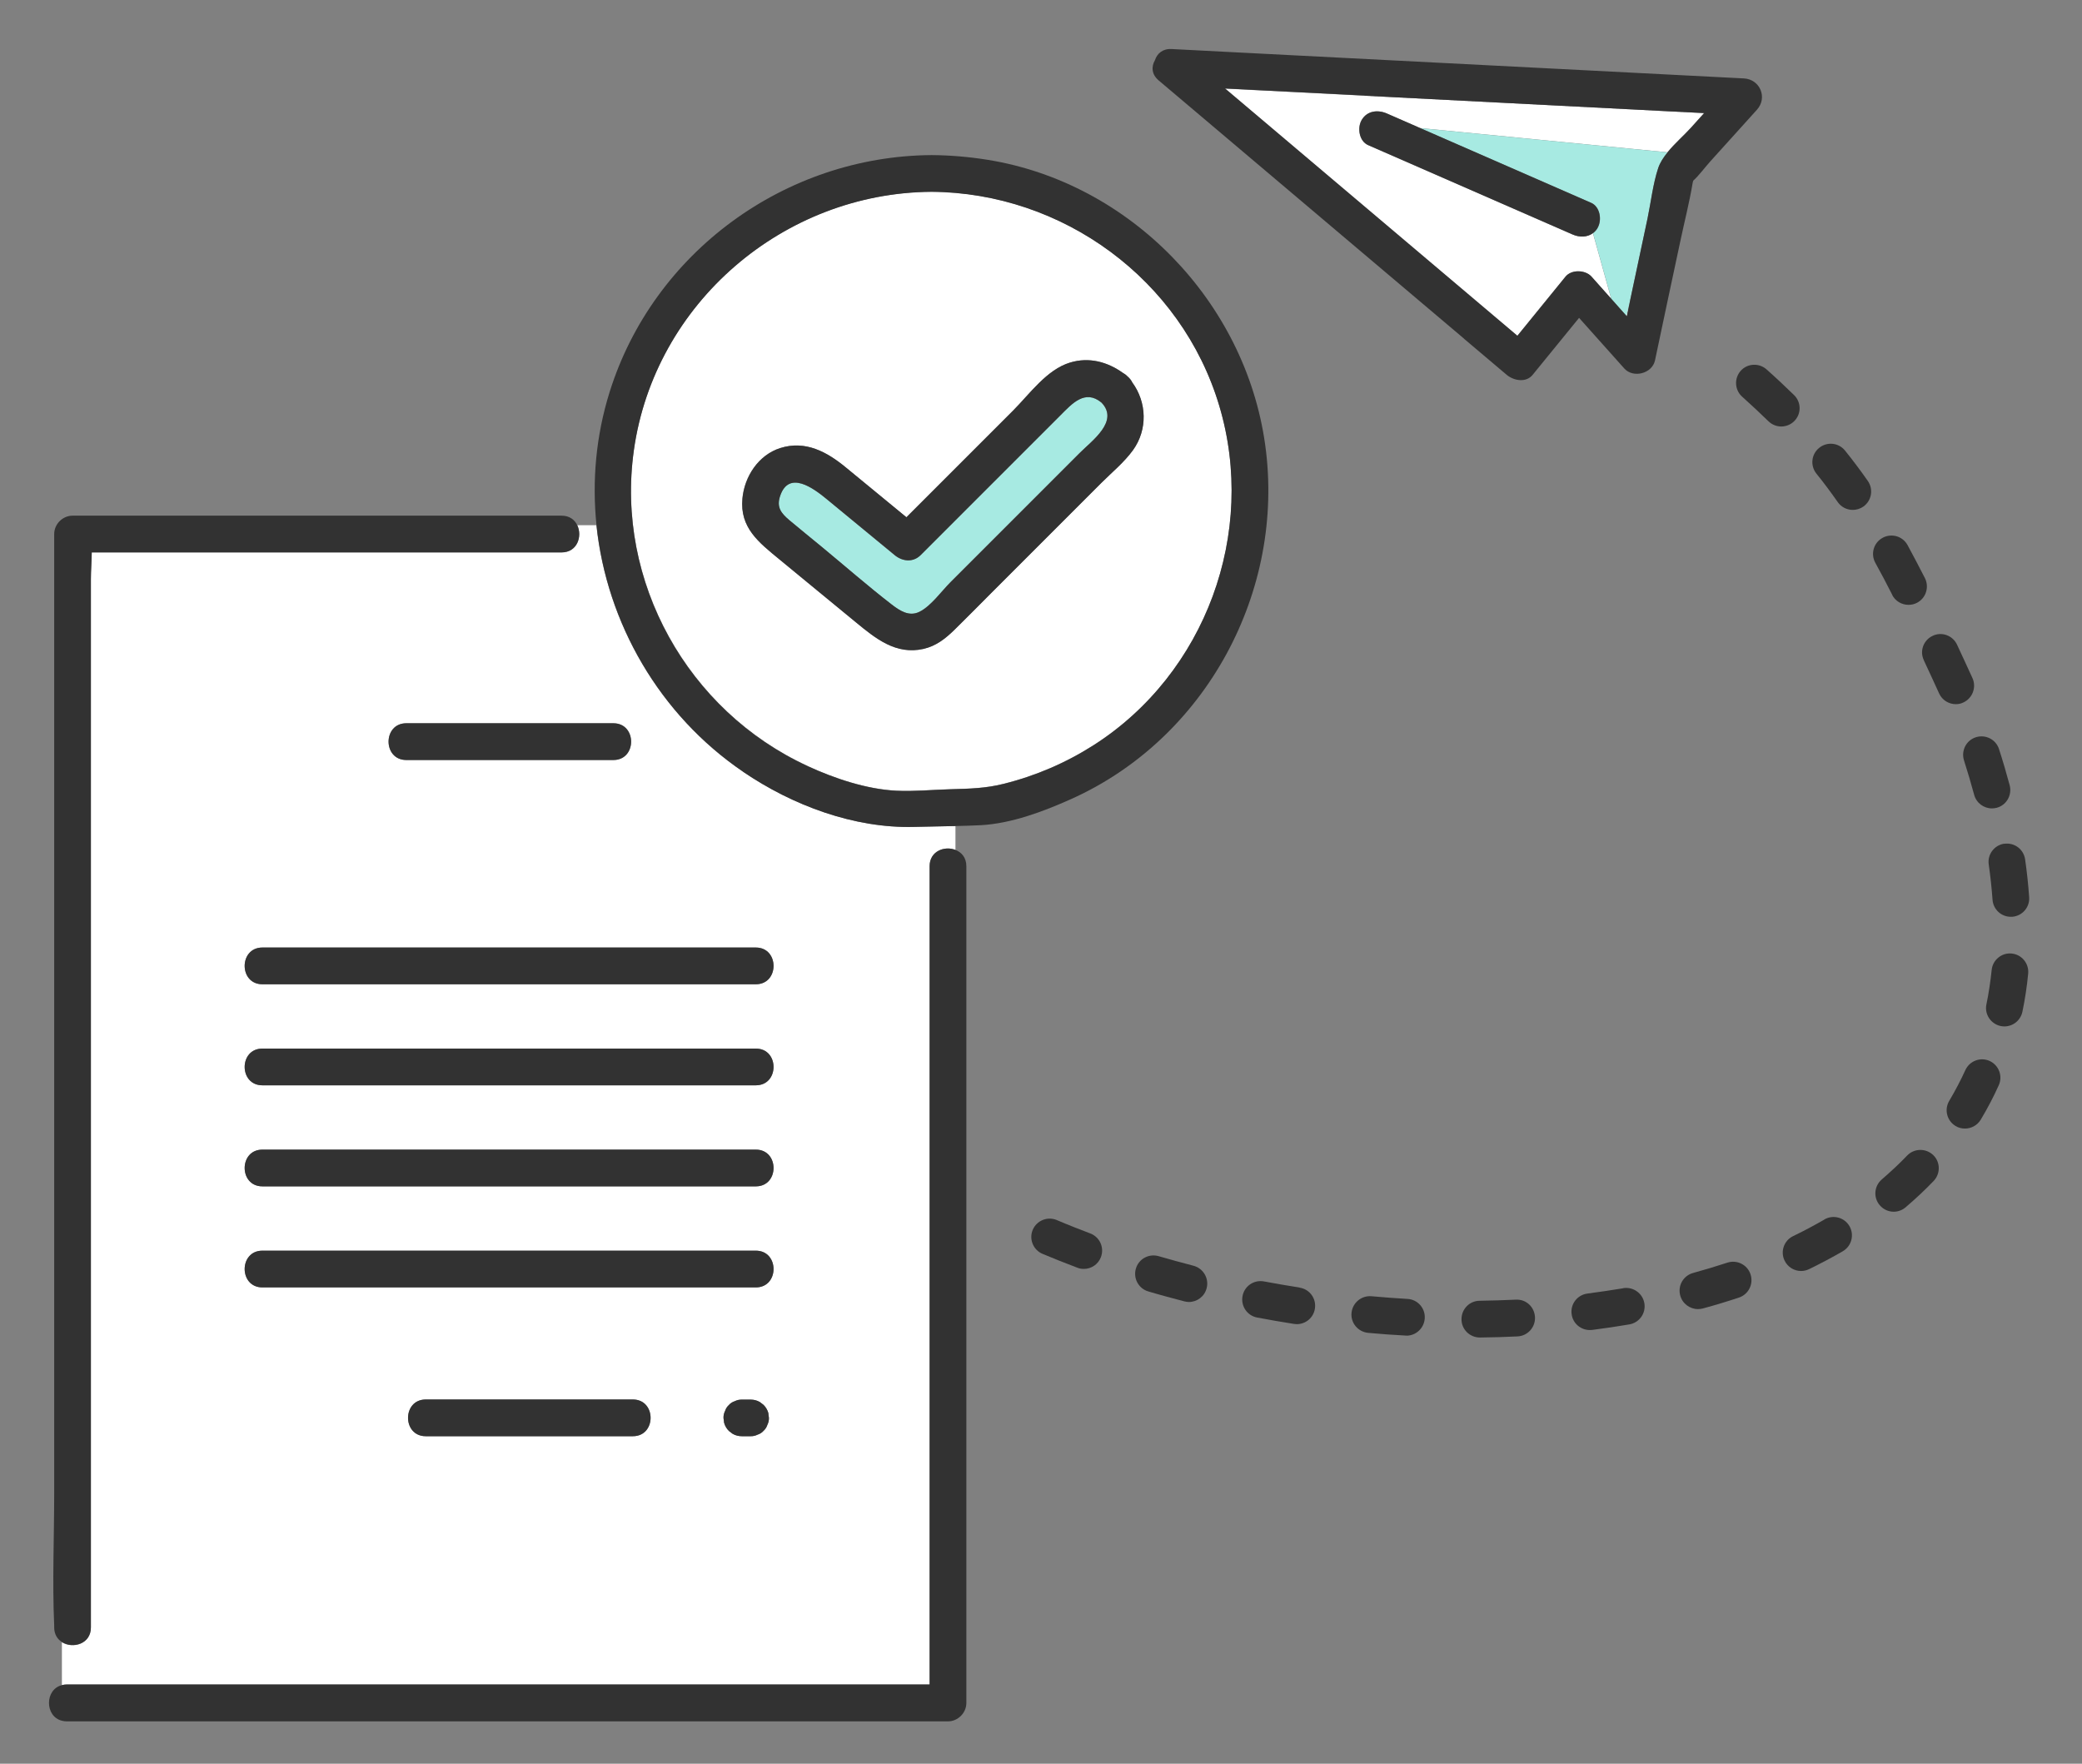 <svg width="170" height="144" viewBox="0 0 170 144" fill="none" xmlns="http://www.w3.org/2000/svg">
<rect x="0" y="0" width="170" height="144" fill="#808080" stroke="none"/>
<path d="M65.945 62.542C68.135 63.552 70.755 64.432 73.185 64.552C74.645 64.622 76.145 64.472 77.605 64.432C79.205 64.392 80.455 64.362 81.945 63.992C84.565 63.342 87.045 62.272 89.315 60.822C98.445 54.982 102.655 43.492 99.555 33.122C96.475 22.802 86.765 15.722 76.055 15.652C63.985 15.732 53.435 24.742 51.755 36.762C50.255 47.472 56.165 58.032 65.945 62.532V62.542ZM60.615 40.692C60.785 38.892 61.925 37.142 63.705 36.582C65.755 35.932 67.515 36.892 69.055 38.162C70.705 39.522 72.355 40.882 74.005 42.232C76.915 39.322 79.825 36.412 82.735 33.502C84.085 32.152 85.475 30.182 87.365 29.602C88.915 29.132 90.415 29.542 91.675 30.442C91.805 30.512 91.935 30.602 92.055 30.732C92.235 30.882 92.365 31.052 92.445 31.222C93.635 32.842 93.715 35.062 92.505 36.752C91.795 37.742 90.785 38.572 89.915 39.432C88.855 40.492 87.805 41.542 86.745 42.602C84.805 44.542 82.875 46.472 80.935 48.412C79.935 49.412 78.955 50.422 77.945 51.402C77.195 52.132 76.425 52.742 75.385 52.982C73.155 53.482 71.505 52.142 69.895 50.822C67.805 49.102 65.725 47.382 63.635 45.672C61.955 44.282 60.385 43.092 60.615 40.692Z" fill="white"/>
<path d="M132.825 25.822C132.895 25.472 132.975 25.122 133.045 24.762L132.775 25.772C132.775 25.772 132.805 25.802 132.815 25.822H132.825Z" fill="white"/>
<path d="M123.885 27.422L127.815 22.592C128.305 21.992 129.435 22.032 129.935 22.592C130.475 23.202 131.025 23.812 131.565 24.422L130.065 19.032C129.595 19.382 128.955 19.392 128.395 19.142C127.705 18.842 127.025 18.542 126.335 18.242C121.465 16.112 116.585 13.982 111.715 11.852C110.965 11.522 110.805 10.432 111.175 9.802C111.615 9.042 112.485 8.942 113.225 9.262C113.915 9.562 114.595 9.862 115.285 10.162L115.945 10.452L136.145 12.432C136.735 11.712 137.505 11.042 138.045 10.442C138.405 10.042 138.775 9.632 139.135 9.232C138.265 9.192 137.405 9.142 136.535 9.102C128.155 8.672 119.775 8.242 111.385 7.812C107.585 7.622 103.785 7.422 99.985 7.232C100.045 7.282 100.115 7.342 100.175 7.392C108.065 14.072 115.965 20.742 123.855 27.422H123.885Z" fill="white"/>
<path d="M74.635 67.512C69.735 67.642 64.705 65.742 60.675 63.012C53.835 58.362 49.535 50.862 48.695 42.882H47.135C47.565 43.772 47.135 45.102 45.855 45.102H7.485C7.485 45.832 7.415 46.582 7.415 47.272V132.882C7.415 134.242 5.935 134.642 5.055 134.082V137.582C5.175 137.552 5.295 137.532 5.435 137.532H75.905V70.722C75.905 69.482 77.135 69.042 78.015 69.392V67.442C76.885 67.472 75.755 67.482 74.625 67.512H74.635ZM33.175 59.052H50.085C52.015 59.052 52.015 62.052 50.085 62.052H33.175C31.245 62.052 31.245 59.052 33.175 59.052ZM51.675 117.262H34.765C32.835 117.262 32.835 114.262 34.765 114.262H51.675C53.605 114.262 53.605 117.262 51.675 117.262ZM62.655 116.342C62.595 116.532 62.495 116.692 62.345 116.822C62.205 116.972 62.045 117.072 61.865 117.132C61.685 117.222 61.495 117.272 61.285 117.262H60.575C60.305 117.262 60.055 117.192 59.815 117.062L59.515 116.832C59.325 116.642 59.205 116.422 59.125 116.172C59.105 116.042 59.085 115.902 59.075 115.772C59.075 115.562 59.115 115.372 59.205 115.192C59.265 115.002 59.365 114.842 59.515 114.712C59.655 114.562 59.815 114.462 59.995 114.402C60.175 114.312 60.365 114.262 60.575 114.272H61.285C61.555 114.272 61.805 114.342 62.045 114.472C62.145 114.552 62.245 114.632 62.345 114.702C62.535 114.892 62.655 115.112 62.735 115.362C62.755 115.492 62.775 115.632 62.785 115.762C62.785 115.972 62.745 116.162 62.655 116.342ZM61.715 105.112H21.425C19.495 105.112 19.495 102.112 21.425 102.112H61.715C63.645 102.112 63.645 105.112 61.715 105.112ZM61.715 96.862H21.425C19.495 96.862 19.495 93.862 21.425 93.862H61.715C63.645 93.862 63.645 96.862 61.715 96.862ZM61.715 88.612H21.425C19.495 88.612 19.495 85.612 21.425 85.612H61.715C63.645 85.612 63.645 88.612 61.715 88.612ZM61.715 80.362H21.425C19.495 80.362 19.495 77.362 21.425 77.362H61.715C63.645 77.362 63.645 80.362 61.715 80.362Z" fill="white"/>
<path d="M75.905 70.723V137.533H5.445C5.305 137.533 5.185 137.553 5.065 137.583C3.645 137.923 3.645 140.153 5.065 140.493C5.185 140.523 5.305 140.543 5.445 140.543H77.405C78.215 140.543 78.905 139.853 78.905 139.043V70.723C78.905 70.023 78.515 69.583 78.015 69.393C77.135 69.043 75.905 69.483 75.905 70.723Z" fill="#323232"/>
<path d="M7.425 132.873V47.273C7.425 46.583 7.485 45.833 7.495 45.102H45.855C47.145 45.102 47.565 43.773 47.135 42.883C46.925 42.432 46.495 42.102 45.855 42.102H5.925C5.115 42.102 4.425 42.792 4.425 43.602V121.883C4.425 125.483 4.265 129.123 4.425 132.723C4.425 132.773 4.425 132.823 4.425 132.873C4.425 133.443 4.695 133.843 5.065 134.073C5.945 134.623 7.425 134.233 7.425 132.873Z" fill="#323232"/>
<path d="M33.175 62.052H50.085C52.015 62.052 52.015 59.052 50.085 59.052H33.175C31.245 59.052 31.245 62.052 33.175 62.052Z" fill="#323232"/>
<path d="M51.675 114.262H34.765C32.835 114.262 32.835 117.262 34.765 117.262H51.675C53.605 117.262 53.605 114.262 51.675 114.262Z" fill="#323232"/>
<path d="M62.346 114.702C62.245 114.622 62.145 114.542 62.045 114.472C61.816 114.332 61.556 114.272 61.285 114.272H60.575C60.365 114.272 60.175 114.312 59.995 114.402C59.806 114.462 59.645 114.562 59.516 114.712C59.365 114.852 59.266 115.012 59.206 115.192C59.115 115.372 59.066 115.562 59.075 115.772C59.096 115.902 59.115 116.042 59.126 116.172C59.196 116.422 59.325 116.642 59.516 116.832L59.816 117.062C60.045 117.202 60.306 117.262 60.575 117.262H61.285C61.495 117.262 61.685 117.222 61.865 117.132C62.056 117.072 62.215 116.972 62.346 116.822C62.495 116.682 62.596 116.522 62.656 116.342C62.745 116.162 62.795 115.972 62.785 115.762C62.766 115.632 62.745 115.492 62.736 115.362C62.666 115.112 62.535 114.892 62.346 114.702Z" fill="#323232"/>
<path d="M61.715 102.112H21.425C19.495 102.112 19.495 105.112 21.425 105.112H61.715C63.645 105.112 63.645 102.112 61.715 102.112Z" fill="#323232"/>
<path d="M61.715 93.862H21.425C19.495 93.862 19.495 96.862 21.425 96.862H61.715C63.645 96.862 63.645 93.862 61.715 93.862Z" fill="#323232"/>
<path d="M61.715 85.612H21.425C19.495 85.612 19.495 88.612 21.425 88.612H61.715C63.645 88.612 63.645 85.612 61.715 85.612Z" fill="#323232"/>
<path d="M61.715 77.362H21.425C19.495 77.362 19.495 80.362 21.425 80.362H61.715C63.645 80.362 63.645 77.362 61.715 77.362Z" fill="#323232"/>
<path d="M163.655 68.882C162.835 69.002 162.265 69.762 162.385 70.582C162.525 71.552 162.625 72.522 162.695 73.462C162.755 74.252 163.405 74.852 164.185 74.852C164.225 74.852 164.255 74.852 164.295 74.852C165.125 74.792 165.745 74.072 165.685 73.252C165.615 72.242 165.505 71.202 165.355 70.162C165.235 69.342 164.485 68.772 163.655 68.892V68.882Z" fill="#323232"/>
<path d="M163.665 83.803C164.365 83.803 164.985 83.313 165.135 82.603C165.345 81.593 165.505 80.543 165.605 79.493C165.685 78.673 165.085 77.933 164.265 77.853C163.455 77.763 162.705 78.373 162.625 79.193C162.525 80.143 162.385 81.093 162.195 82.003C162.025 82.813 162.555 83.603 163.365 83.773C163.465 83.793 163.565 83.803 163.665 83.803Z" fill="#323232"/>
<path d="M155.726 94.343C155.086 95.013 154.386 95.662 153.656 96.293C153.026 96.832 152.946 97.772 153.486 98.403C153.786 98.752 154.206 98.933 154.626 98.933C154.966 98.933 155.316 98.812 155.596 98.573C156.406 97.882 157.176 97.162 157.886 96.422C158.456 95.823 158.446 94.873 157.846 94.302C157.246 93.733 156.296 93.752 155.726 94.343Z" fill="#323232"/>
<path d="M123.755 106.113C122.775 106.163 121.795 106.183 120.815 106.203C119.985 106.203 119.325 106.893 119.335 107.723C119.335 108.543 120.015 109.203 120.835 109.203H120.855C121.875 109.193 122.895 109.163 123.905 109.113C124.735 109.073 125.375 108.373 125.335 107.543C125.295 106.713 124.615 106.063 123.765 106.113H123.755Z" fill="#323232"/>
<path d="M132.526 105.183C131.566 105.343 130.606 105.483 129.626 105.613C128.806 105.713 128.216 106.463 128.326 107.283C128.416 108.043 129.066 108.593 129.816 108.593C129.876 108.593 129.936 108.593 130.006 108.583C131.026 108.453 132.036 108.303 133.036 108.133C133.856 107.993 134.406 107.223 134.266 106.403C134.126 105.583 133.346 105.043 132.536 105.173L132.526 105.183Z" fill="#323232"/>
<path d="M141.035 103.093C140.125 103.393 139.185 103.673 138.245 103.933C137.445 104.153 136.975 104.973 137.195 105.773C137.375 106.443 137.985 106.883 138.645 106.883C138.775 106.883 138.905 106.863 139.035 106.833C140.035 106.563 141.025 106.263 141.985 105.943C142.775 105.683 143.195 104.833 142.935 104.043C142.675 103.253 141.825 102.833 141.035 103.093Z" fill="#323232"/>
<path d="M160.475 87.372C160.085 88.222 159.645 89.062 159.165 89.872C158.735 90.582 158.965 91.502 159.675 91.932C159.915 92.082 160.185 92.142 160.445 92.142C160.955 92.142 161.455 91.882 161.735 91.412C162.275 90.512 162.775 89.562 163.205 88.602C163.545 87.852 163.205 86.962 162.455 86.622C161.705 86.282 160.815 86.622 160.475 87.372Z" fill="#323232"/>
<path d="M150.055 40.992C150.345 41.412 150.815 41.632 151.285 41.632C151.585 41.632 151.885 41.542 152.145 41.362C152.825 40.882 152.985 39.952 152.515 39.272C151.915 38.412 151.305 37.602 150.655 36.792C150.135 36.142 149.195 36.042 148.545 36.562C147.895 37.082 147.795 38.022 148.315 38.672C148.925 39.422 149.485 40.182 150.055 40.992Z" fill="#323232"/>
<path d="M160.365 62.083C160.665 63.023 160.945 63.963 161.195 64.893C161.375 65.563 161.985 66.003 162.645 66.003C162.775 66.003 162.905 65.983 163.035 65.953C163.835 65.743 164.305 64.913 164.095 64.113C163.835 63.143 163.545 62.153 163.225 61.163C162.975 60.373 162.125 59.943 161.335 60.193C160.545 60.443 160.115 61.293 160.365 62.083Z" fill="#323232"/>
<path d="M142.135 30.272C141.585 30.892 141.635 31.842 142.255 32.392C143.005 33.062 143.725 33.742 144.395 34.392C144.685 34.672 145.065 34.822 145.445 34.822C145.825 34.822 146.225 34.672 146.515 34.372C147.095 33.782 147.085 32.832 146.485 32.252C145.785 31.572 145.035 30.862 144.245 30.162C143.625 29.612 142.675 29.662 142.125 30.282L142.135 30.272Z" fill="#323232"/>
<path d="M157.086 53.913C157.496 54.783 157.906 55.683 158.336 56.623C158.586 57.173 159.136 57.493 159.696 57.493C159.906 57.493 160.116 57.453 160.316 57.353C161.066 57.003 161.396 56.113 161.056 55.363C160.616 54.413 160.206 53.503 159.796 52.633C159.446 51.883 158.546 51.553 157.806 51.913C157.056 52.263 156.726 53.153 157.086 53.903V53.913Z" fill="#323232"/>
<path d="M154.495 48.563C154.755 49.083 155.285 49.383 155.835 49.383C156.065 49.383 156.295 49.333 156.515 49.223C157.255 48.843 157.545 47.943 157.175 47.203C156.695 46.263 156.225 45.373 155.755 44.503C155.355 43.773 154.445 43.513 153.715 43.913C152.985 44.313 152.725 45.223 153.125 45.953C153.585 46.783 154.045 47.653 154.505 48.563H154.495Z" fill="#323232"/>
<path d="M148.965 99.572C148.145 100.042 147.295 100.502 146.415 100.922C145.665 101.282 145.355 102.182 145.715 102.922C145.975 103.462 146.505 103.772 147.065 103.772C147.285 103.772 147.505 103.722 147.715 103.622C148.655 103.162 149.585 102.672 150.465 102.162C151.185 101.742 151.425 100.832 151.015 100.112C150.595 99.392 149.685 99.152 148.965 99.562V99.572Z" fill="#323232"/>
<path d="M97.446 103.342C96.486 103.092 95.536 102.832 94.606 102.562C93.806 102.332 92.976 102.782 92.746 103.582C92.516 104.372 92.966 105.212 93.766 105.442C94.736 105.732 95.716 105.992 96.706 106.252C96.836 106.282 96.956 106.302 97.076 106.302C97.746 106.302 98.356 105.852 98.526 105.172C98.736 104.372 98.246 103.552 97.446 103.342Z" fill="#323232"/>
<path d="M106.115 105.123C105.145 104.973 104.175 104.803 103.205 104.623C102.385 104.473 101.605 105.003 101.455 105.823C101.305 106.633 101.835 107.423 102.655 107.573C103.655 107.763 104.655 107.933 105.655 108.093C105.735 108.103 105.815 108.113 105.885 108.113C106.615 108.113 107.255 107.583 107.365 106.843C107.495 106.023 106.935 105.253 106.115 105.133V105.123Z" fill="#323232"/>
<path d="M114.835 109.053C115.625 109.053 116.285 108.433 116.335 107.633C116.385 106.803 115.745 106.093 114.925 106.053C113.945 105.993 112.965 105.923 111.985 105.833C111.155 105.763 110.435 106.373 110.355 107.193C110.275 108.013 110.885 108.743 111.715 108.823C112.725 108.913 113.745 108.993 114.755 109.043C114.785 109.043 114.815 109.043 114.845 109.043L114.835 109.053Z" fill="#323232"/>
<path d="M89.015 100.702C88.095 100.352 87.175 99.993 86.285 99.612C85.525 99.293 84.645 99.653 84.325 100.412C84.005 101.172 84.365 102.052 85.125 102.372C86.055 102.762 87.005 103.142 87.965 103.502C88.135 103.572 88.315 103.602 88.495 103.602C89.105 103.602 89.675 103.232 89.895 102.632C90.185 101.852 89.795 100.992 89.015 100.702Z" fill="#323232"/>
<path d="M60.675 63.013C64.695 65.753 69.725 67.643 74.635 67.513C75.765 67.483 76.895 67.463 78.025 67.443C78.715 67.423 79.405 67.413 80.095 67.373C82.595 67.233 85.175 66.263 87.435 65.253C98.495 60.303 104.965 48.253 103.305 36.313C101.685 24.633 92.285 14.913 80.615 13.043C79.105 12.803 77.585 12.673 76.065 12.663C64.125 12.743 53.345 20.583 49.775 32.013C48.655 35.593 48.335 39.283 48.705 42.883C49.545 50.863 53.845 58.363 60.685 63.013H60.675ZM51.755 36.773C53.445 24.743 63.985 15.743 76.055 15.663C86.765 15.733 96.475 22.813 99.555 33.133C102.655 43.503 98.435 54.993 89.315 60.833C87.045 62.283 84.565 63.353 81.945 64.003C80.465 64.373 79.205 64.393 77.605 64.443C76.145 64.483 74.645 64.633 73.185 64.563C70.755 64.443 68.135 63.563 65.945 62.553C56.155 58.053 50.245 47.493 51.755 36.783V36.773Z" fill="#323232"/>
<path d="M64.435 42.463C65.305 43.203 66.205 43.923 67.095 44.653C68.985 46.213 70.845 47.843 72.785 49.343C73.445 49.853 74.215 50.373 75.065 49.953C76.015 49.483 76.855 48.283 77.595 47.543C79.355 45.783 81.115 44.023 82.875 42.263C84.635 40.503 86.395 38.743 88.155 36.983C89.155 35.983 91.395 34.403 89.935 32.873C88.585 31.753 87.525 32.963 86.575 33.913L82.775 37.713C80.235 40.253 77.705 42.783 75.165 45.323C74.545 45.943 73.665 45.843 73.045 45.323C71.195 43.793 69.345 42.273 67.485 40.743C66.415 39.863 64.405 38.373 63.695 40.483C63.385 41.403 63.745 41.883 64.435 42.463Z" fill="#A7EAE2"/>
<path d="M63.645 45.672C65.735 47.392 67.815 49.112 69.905 50.822C71.515 52.152 73.165 53.482 75.395 52.982C76.435 52.752 77.205 52.142 77.955 51.402C78.965 50.412 79.955 49.402 80.945 48.412C82.885 46.472 84.815 44.542 86.755 42.602C87.815 41.542 88.865 40.492 89.925 39.432C90.785 38.572 91.795 37.742 92.515 36.752C93.725 35.072 93.645 32.842 92.455 31.222C92.375 31.052 92.245 30.882 92.065 30.732C91.945 30.602 91.815 30.512 91.685 30.442C90.425 29.542 88.925 29.132 87.375 29.602C85.475 30.172 84.085 32.152 82.745 33.502C79.835 36.412 76.925 39.322 74.015 42.232C72.365 40.872 70.715 39.512 69.065 38.162C67.525 36.892 65.765 35.932 63.715 36.582C61.945 37.142 60.795 38.892 60.625 40.692C60.395 43.092 61.965 44.292 63.645 45.672ZM63.705 40.482C64.425 38.372 66.425 39.862 67.495 40.742C69.345 42.272 71.195 43.792 73.055 45.322C73.685 45.842 74.555 45.942 75.175 45.322C77.715 42.782 80.245 40.252 82.785 37.712L86.585 33.912C87.535 32.962 88.595 31.752 89.945 32.872C91.405 34.392 89.165 35.972 88.165 36.982C86.405 38.742 84.645 40.502 82.885 42.262C81.125 44.022 79.365 45.782 77.605 47.542C76.855 48.292 76.025 49.482 75.075 49.952C74.225 50.372 73.455 49.852 72.795 49.342C70.855 47.842 68.995 46.212 67.105 44.652C66.225 43.922 65.325 43.202 64.445 42.462C63.765 41.882 63.395 41.402 63.705 40.482Z" fill="#323232"/>
<path d="M129.915 16.552C130.665 16.882 130.825 17.972 130.455 18.602C130.355 18.782 130.225 18.922 130.075 19.032L131.575 24.422C131.975 24.872 132.385 25.322 132.785 25.782L133.055 24.772C133.075 24.692 133.085 24.612 133.105 24.522C133.575 22.292 134.045 20.072 134.525 17.842C134.805 16.502 134.965 15.032 135.395 13.732C135.545 13.282 135.825 12.852 136.165 12.442L115.965 10.462C120.615 12.492 125.265 14.532 129.915 16.562V16.552Z" fill="#A7EAE2"/>
<path d="M119.535 27.653C120.695 28.633 121.855 29.613 123.025 30.603C123.595 31.083 124.605 31.273 125.145 30.603L128.935 25.953C130.165 27.333 131.395 28.713 132.625 30.083C133.355 30.903 134.905 30.503 135.135 29.423C135.815 26.203 136.495 22.983 137.185 19.773C137.525 18.153 137.945 16.533 138.215 14.903C138.215 14.863 138.245 14.803 138.265 14.743C138.765 14.283 139.195 13.683 139.645 13.183C140.915 11.773 142.185 10.363 143.455 8.963C144.345 7.983 143.715 6.473 142.395 6.403C137.145 6.133 131.895 5.863 126.635 5.593C118.255 5.163 109.875 4.733 101.485 4.303C99.545 4.203 97.605 4.103 95.665 4.003C94.925 3.963 94.475 4.383 94.305 4.913C94.005 5.423 94.015 6.063 94.605 6.563C102.915 13.593 111.235 20.623 119.545 27.653H119.535ZM111.405 7.813C119.785 8.243 128.165 8.673 136.555 9.103C137.425 9.143 138.285 9.193 139.155 9.233C138.795 9.633 138.425 10.043 138.065 10.443C137.525 11.043 136.755 11.703 136.165 12.433C135.825 12.843 135.545 13.273 135.395 13.723C134.965 15.023 134.805 16.493 134.525 17.833C134.055 20.063 133.585 22.283 133.105 24.513C133.085 24.593 133.075 24.673 133.055 24.763C132.985 25.113 132.905 25.463 132.835 25.823C132.825 25.803 132.805 25.793 132.795 25.773C132.395 25.323 131.985 24.873 131.585 24.413C131.045 23.803 130.495 23.193 129.955 22.583C129.455 22.023 128.325 21.983 127.835 22.583L123.905 27.413C116.015 20.733 108.115 14.063 100.225 7.383C100.165 7.333 100.095 7.273 100.035 7.223C103.835 7.413 107.635 7.613 111.435 7.803L111.405 7.813Z" fill="#323232"/>
<path d="M130.445 18.603C130.815 17.963 130.655 16.873 129.905 16.553C125.255 14.523 120.605 12.483 115.955 10.453L115.295 10.163C114.605 9.863 113.925 9.563 113.235 9.263C112.495 8.943 111.625 9.043 111.185 9.803C110.815 10.443 110.975 11.533 111.725 11.853C116.595 13.983 121.475 16.113 126.345 18.243C127.035 18.543 127.715 18.843 128.405 19.143C128.975 19.393 129.605 19.383 130.075 19.033C130.215 18.923 130.345 18.783 130.455 18.603H130.445Z" fill="#323232"/>
</svg>
